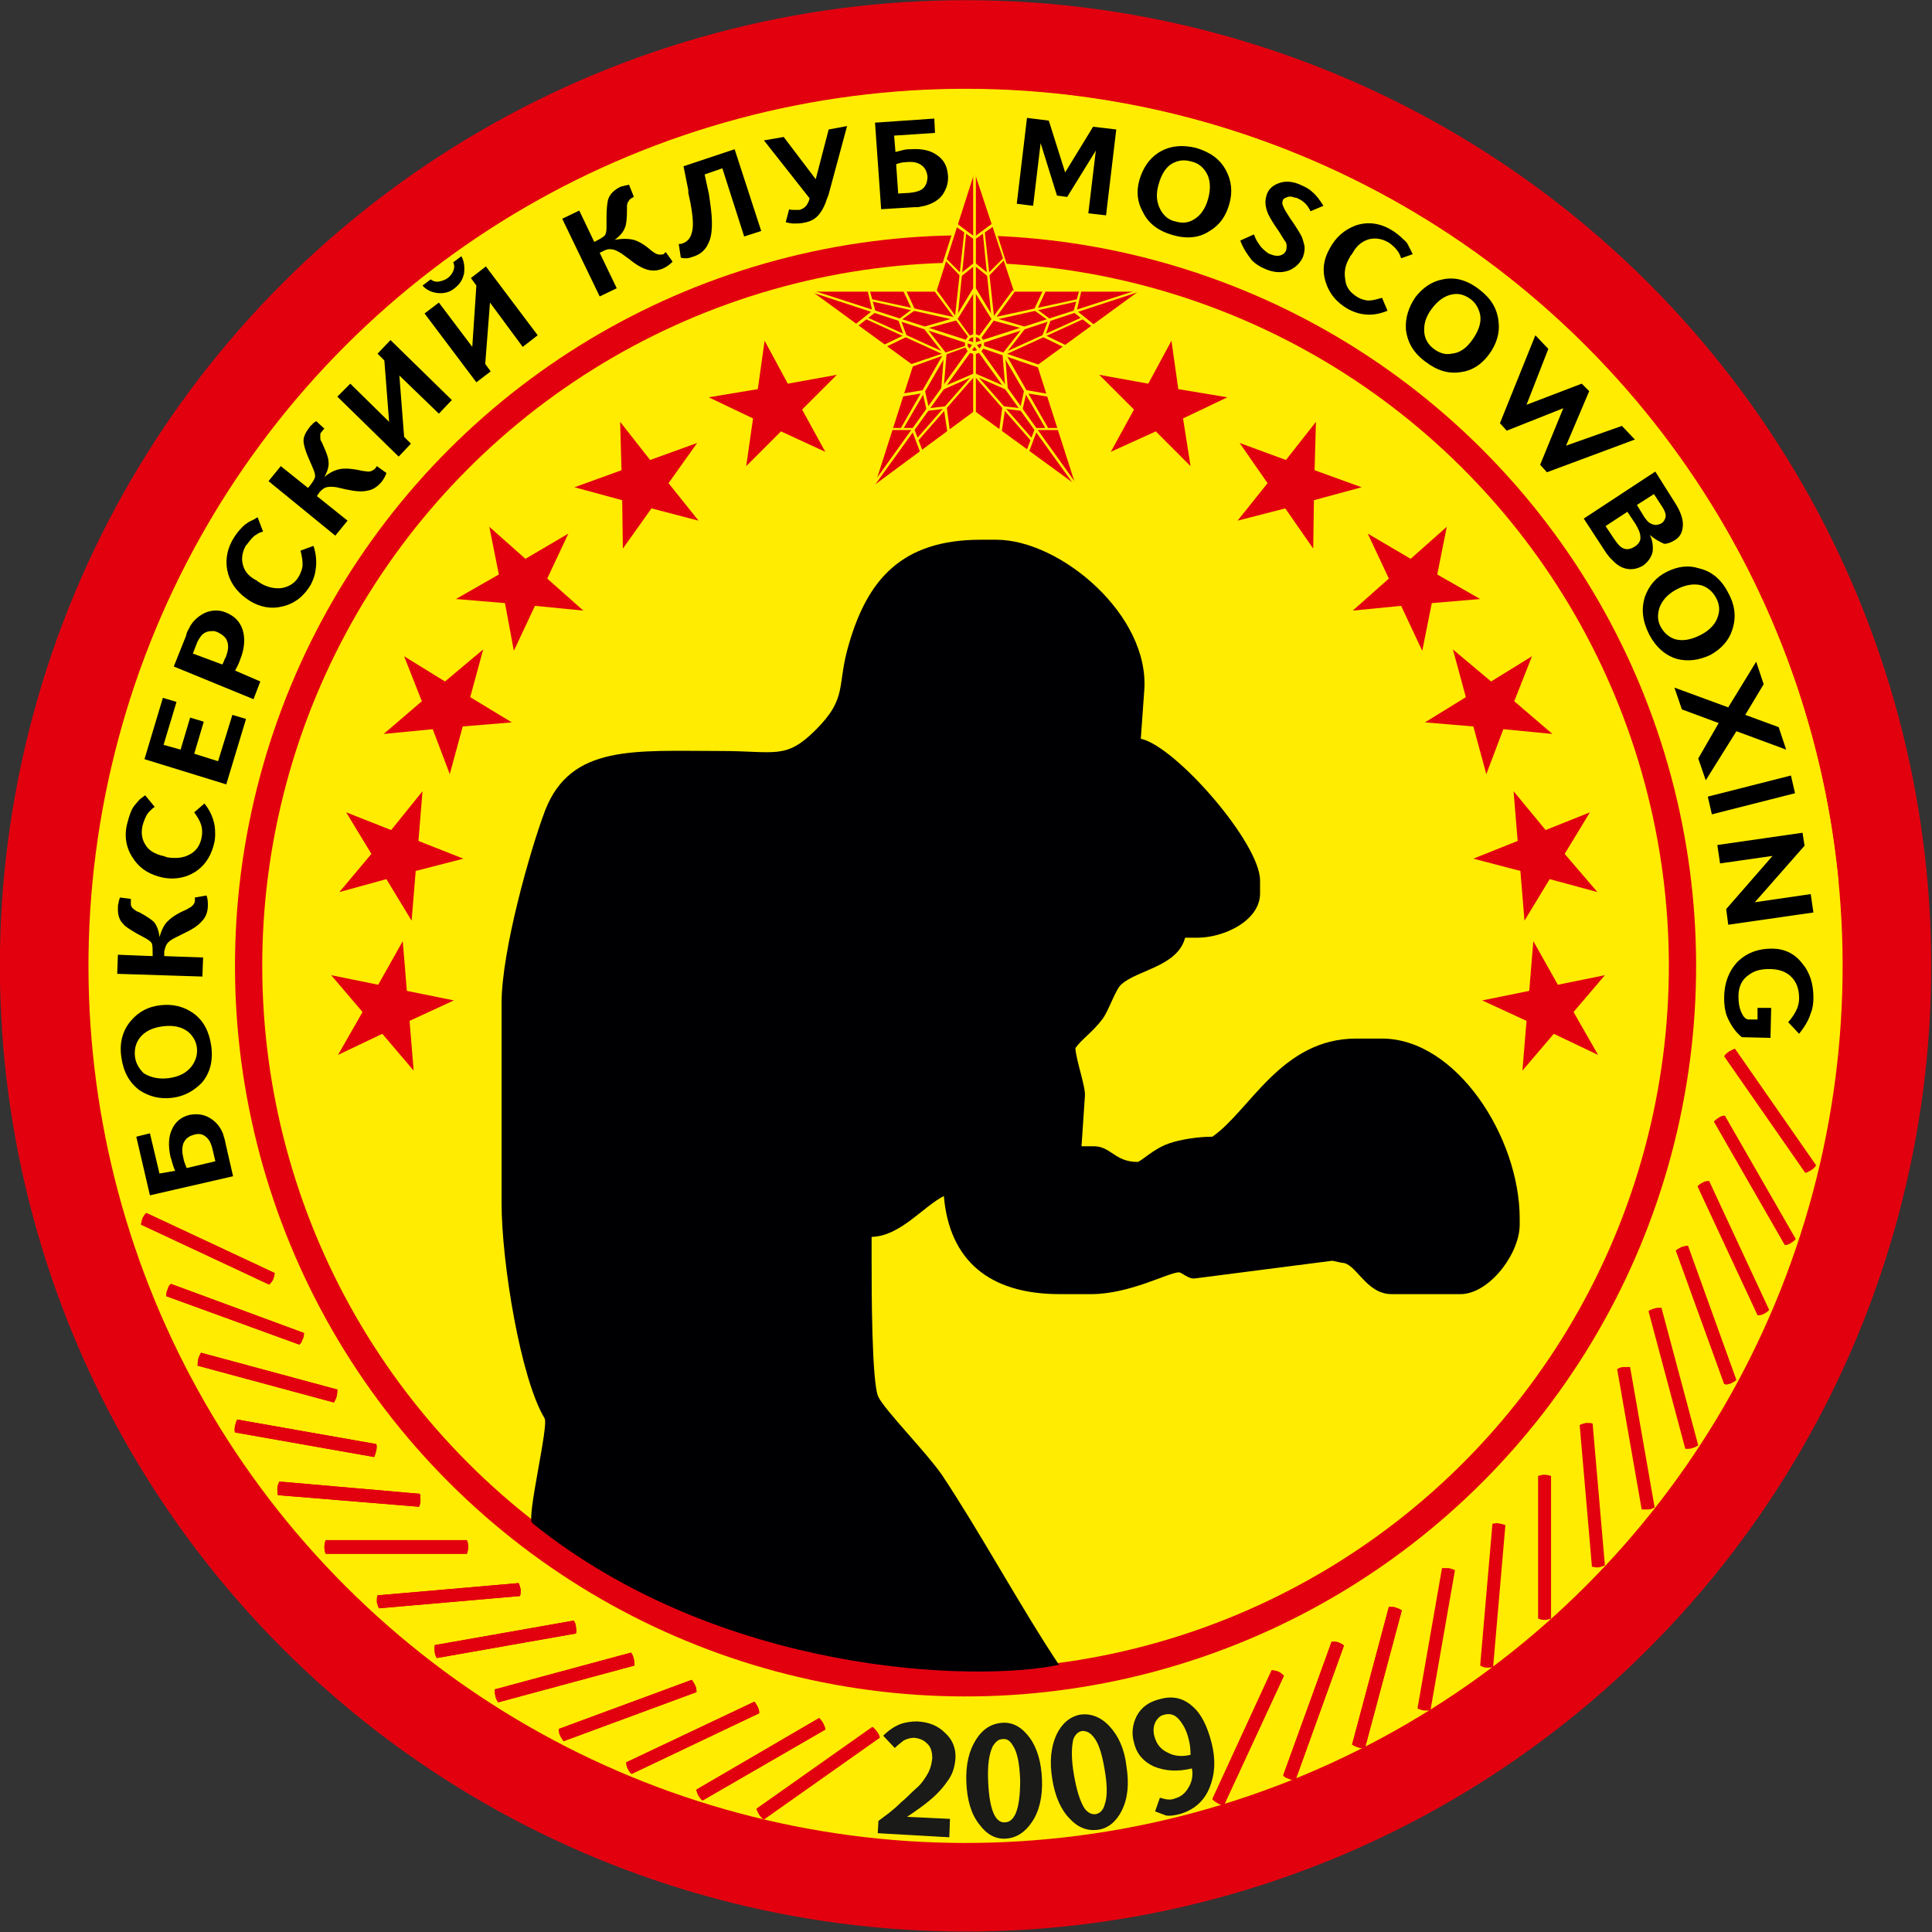 <svg version="1.1" id="Слой_2" xmlns="http://www.w3.org/2000/svg" x="0" y="0" viewBox="0 0 283.5 283.5" xml:space="preserve"><rect x="0" y="0" width="283.5" height="283.5" fill="#333333" stroke="none"/><style>.st0,.st1{fill-rule:evenodd;clip-rule:evenodd;fill:#e2000f}.st1{fill:#ffec00}.st2{fill:#e2000f}.st4{fill-rule:evenodd;clip-rule:evenodd;fill:#000003}.st6{fill:#ffec00}</style><circle transform="rotate(-45.001 141.731 141.735)" class="st0" cx="141.7" cy="141.7" r="141.7"/><circle transform="rotate(-45.001 141.731 141.735)" class="st1" cx="141.7" cy="141.7" r="128.7"/><path class="st2" d="M135.8 30c-.2-.1-.5-.2-.8-.5s-.5-.6-.5-.8l14.7-14.8c.2.1.5.2.8.6.3.3.5.6.6.8zm-19.2 2.9c-.2 0-.5-.2-.9-.4-.3-.2-.6-.5-.7-.7l11.9-17.1c.2 0 .5.2.9.4.3.2.6.5.7.7zm-18.4 6.2c-.3 0-.6-.1-.9-.2-.4-.2-.6-.4-.8-.6l8.8-18.9c.4 0 .6.1.9.2.4.2.7.4.8.6zm81.4 225.8q-.45 0-.9-.3c-.4-.2-.6-.4-.8-.6l8.7-18.9c.4 0 .7.1 1 .2.4.2.6.4.8.6z"/><path class="st2" d="M179.6 264.9q-.45 0-.9-.3c-.4-.2-.6-.4-.8-.6l8.7-18.9c.4 0 .7.1 1 .2.4.2.6.4.8.6zm65-167.4c0-.2.1-.5.2-.9.2-.4.4-.7.6-.8l18.8 8.8q0 .3-.3.9c-.2.4-.4.7-.6.8zM20.7 179.7c0-.2.1-.5.2-.9.2-.4.4-.7.6-.8l18.8 8.8c0 .2-.1.6-.2.9-.2.4-.4.6-.6.8z"/><path class="st2" d="M20.7 179.7c0-.2.1-.5.2-.9.2-.4.4-.7.6-.8l18.8 8.8c0 .2-.1.6-.2.9-.2.4-.4.6-.6.8zM80.8 48.4c-.2 0-.5 0-.7-.1-.4-.1-.7-.3-.9-.4l5.4-20.2h.3c.2 0 .5 0 .7.1.4.1.7.3.9.4l-5.4 20.2zM200 256.5c-.2 0-.5 0-.7-.1-.4-.1-.7-.3-.9-.4l5.4-20.2h.3c.2 0 .5 0 .7.1.4.1.7.3.9.4l-5.4 20.2z"/><path class="st2" d="M200 256.5c-.2 0-.5 0-.7-.1-.4-.1-.7-.3-.9-.4l5.4-20.2h.3c.2 0 .5 0 .7.1.4.1.7.3.9.4l-5.4 20.2zm35.3-176.2c0-.2 0-.5.1-1 .1-.4.3-.7.4-.9l20 5.4c0 .2 0 .6-.1 1s-.3.7-.4.9zM29 200.4c0-.2 0-.6.1-1s.3-.7.4-.9l20 5.4c0 .2 0 .5-.1 1-.1.4-.3.7-.4.9z"/><path class="st2" d="M29 200.4c0-.2 0-.6.1-1s.3-.7.4-.9l20 5.4c0 .2 0 .5-.1 1-.1.4-.3.7-.4.9zM65 60.7c-.4 0-.8-.2-.9-.3l1.8-20.8c.1 0 .4-.1.7-.1.6 0 1 .2 1.2.3L66 60.6c-.2.1-.4.1-.7.1z"/><path class="st2" d="M65 60.7c-.4 0-.8-.2-.9-.3l1.8-20.8c.1 0 .4-.1.7-.1.6 0 1 .2 1.2.3L66 60.6c-.2.1-.4.1-.7.1zm153.1 184c-.4 0-.7-.2-.9-.3l1.8-20.8c.1 0 .4-.1.7-.1q.9.15 1.2.3l-1.8 20.8c-.1.1-.4.1-.7.1zm5.2-179.8c-.1-.2-.1-.5-.1-1 0-.4.2-.8.3-.9l20.6 1.8c.1.2.1.5.1 1 0 .4-.1.8-.2.9zM40.8 219.4c-.1-.2-.1-.5-.1-1 0-.4.2-.8.3-1l20.6 1.8c.1.2.1.5.1 1s-.2.8-.2.9z"/><path class="st2" d="M40.8 219.4c-.1-.2-.1-.5-.1-1 0-.4.2-.8.3-1l20.6 1.8c.1.2.1.5.1 1s-.2.8-.2.9zm11-143.9c-.3 0-.5-.1-.7-.1l-1.8-20.8q.3-.15.9-.3h.1c.4 0 .7 0 .9.1L53 75.2q-.3.15-.9.3z"/><path class="st2" d="M51.8 75.5c-.3 0-.5-.1-.7-.1l-1.8-20.8q.3-.15.9-.3h.1c.4 0 .7 0 .9.1L53 75.2q-.3.15-.9.3zM234.3 230c-.3 0-.5-.1-.7-.1l-1.8-20.8q.3-.15.9-.3h.1c.4 0 .7 0 .9.1l1.8 20.8q-.3.15-.9.3zM208.7 51.9c-.1-.2-.2-.5-.2-.9-.1-.4 0-.8.1-1l20.7-1.8c.1.2.2.5.2.9s0 .8-.1 1zM55.6 236q-.15-.3-.3-.9c0-.4 0-.8.1-1l20.7-1.8q.15.3.3.9c0 .4 0 .8-.1 1z"/><path class="st2" d="M55.6 236q-.15-.3-.3-.9c0-.4 0-.8.1-1l20.7-1.8q.15.3.3.9c0 .4 0 .8-.1 1zm191.7-23.4-5.4-20.2c.1-.1.4-.3.9-.4.2-.1.5-.1.7-.1h.3l5.4 20.2c-.2.1-.5.3-.9.4-.2.1-.5.1-.7.1zM192.2 41.7c-.1-.2-.3-.5-.4-.9s-.1-.8-.1-1l20-5.4c.1.2.3.5.4.9s.1.8.1 1zM73.1 249.8c-.1-.2-.3-.4-.4-.9-.1-.4-.1-.8-.1-1l20-5.4c.1.2.3.4.4.9s.1.8.1 1z"/><path class="st2" d="M73.1 249.8c-.1-.2-.3-.4-.4-.9-.1-.4-.1-.8-.1-1l20-5.4c.1.2.3.4.4.9s.1.8.1 1zm176-75.7c.1-.2.4-.4.8-.6.3-.2.7-.2.9-.2l8.8 18.9c-.1.2-.4.4-.8.6-.3.2-.7.2-.9.2zM174.2 34.5c-.2-.1-.4-.4-.5-.8q-.3-.6-.3-.9l18.8-8.8c.2.1.4.4.6.8s.2.7.2.9zM92.7 260.3c-.2-.1-.4-.4-.6-.8s-.2-.7-.2-.9l18.8-8.9c.1.1.3.4.5.8s.2.7.2.9z"/><path class="st2" d="M92.7 260.3c-.2-.1-.4-.4-.6-.8s-.2-.7-.2-.9l18.8-8.9c.1.1.3.4.5.8s.2.7.2.9zm-74.3-147c.1-.2.3-.5.7-.7.4-.3.7-.4.9-.4l11.9 17.1c-.1.2-.3.4-.7.7-.4.2-.7.4-.9.4z"/><path class="st2" d="M18.4 113.3c.1-.2.3-.5.7-.7.4-.3.7-.4.9-.4l11.9 17.1c-.1.2-.3.4-.7.7-.4.2-.7.4-.9.4zM253 155c.1-.2.3-.4.7-.7.4-.2.7-.4.9-.4l11.9 17.1c-.1.2-.3.4-.7.7-.4.2-.7.4-.9.4zM155.2 30.6c-.2-.1-.5-.3-.7-.7-.2-.3-.4-.7-.4-.9l17-12c.2.1.4.3.7.7.2.3.4.7.4.9zM89.4 43.4c-.3 0-.6 0-1-.2-.4-.1-.7-.3-.8-.5l7.1-19.6c.3 0 .6 0 .9.1.4.2.7.4.9.5zm100.7 217.8c-.3 0-.6 0-1-.2-.4-.1-.7-.3-.8-.5l7.1-19.6c.4 0 .7 0 1 .1.4.2.7.3.8.5zm-165.7-71c0-.2 0-.6.2-1 .1-.4.3-.7.5-.8l19.5 7.2c0 .2 0 .6-.2.9-.1.4-.3.7-.5.8zM73 54.2h-.7q-.6-.15-.9-.3L75 33.2h1q.6.15.9.3l-3.6 20.6c-.1.1-.2.1-.3.1m-38.5 156c-.1-.2-.1-.5 0-1q.15-.6.3-.9l20.4 3.6c.1.2.1.5 0 1q-.15.6-.3.9zM58.2 67.8c-.5 0-.8-.1-1-.2V46.7c.1-.1.4-.1.7-.2.6 0 1 .1 1.2.2v20.9c-.1.1-.4.1-.7.2zM47.8 228c-.1-.2-.2-.5-.2-1 0-.4.1-.8.2-1h20.7c.1.2.2.5.2 1 0 .4-.1.8-.2 1zm16.3 15.3c-.1-.2-.3-.5-.3-.9-.1-.4 0-.8 0-1l20.4-3.6c.1.2.3.5.3.9.1.4.1.8 0 1zm18.6 12.2c-.1-.2-.3-.4-.5-.8s-.2-.8-.2-1l19.5-7.2c.1.1.3.4.5.8s.2.8.2 1zm-61.3-153c.1-.2.4-.4.7-.6q.45-.3.9-.3l10.4 18.1c-.1.2-.4.4-.7.6q-.45.3-.9.3zm81.7 161.7c-.2-.1-.4-.4-.6-.7q-.3-.6-.3-.9l18-10.5c.1.1.4.4.6.8q.3.6.3.9zm23-233.1c-.2-.1-.5-.2-.8-.5s-.5-.6-.6-.8l13.3-16c.2.1.5.2.8.5s.5.6.6.8zm-18.9 4.5q-.3 0-.9-.3c-.4-.2-.6-.5-.7-.6L116 16.5q.3 0 .9.3c.4.2.6.5.8.6zm140.8 71c0-.2.1-.6.3-.9.2-.4.5-.6.6-.7l18 10.4c0 .2-.1.6-.3.9-.2.4-.5.6-.6.7z"/><path class="st2" d="M89.4 43.4c-.3 0-.6 0-1-.2-.4-.1-.7-.3-.8-.5l7.1-19.6c.3 0 .6 0 .9.1.4.2.7.4.9.5zm100.7 217.8c-.3 0-.6 0-1-.2-.4-.1-.7-.3-.8-.5l7.1-19.6c.4 0 .7 0 1 .1.4.2.7.3.8.5zm50.2-172.5c0-.2 0-.5.2-1 .1-.4.3-.7.5-.8l19.5 7.1c0 .2 0 .6-.2 1s-.4.7-.5.8zM24.4 190.2c0-.2 0-.6.2-1 .1-.4.3-.7.5-.8l19.5 7.2c0 .2 0 .6-.2.9-.1.4-.3.7-.5.8zM73 54.2h-.7q-.6-.15-.9-.3L75 33.2h1q.6.15.9.3l-3.6 20.6c-.1.1-.2.1-.3.1M209.6 251h-.7q-.6-.15-.9-.3l3.6-20.6h1q.6.15.9.3l-3.6 20.6zm20-178.7c0-.2-.1-.5 0-1q.15-.6.3-.9l20.4 3.6c.1.2.1.5 0 1q-.15.6-.3.9zM34.5 210.2c-.1-.2-.1-.5 0-1q.15-.6.3-.9l20.4 3.6c.1.2.1.5 0 1q-.15.6-.3.9zM58.2 67.8c-.5 0-.8-.1-1-.2V46.7c.1-.1.4-.1.7-.2.6 0 1 .1 1.2.2v20.9c-.1.1-.4.1-.7.2zm168.4 169.9c-.4 0-.7-.1-.9-.2v-20.9c.1-.1.4-.1.7-.2.6 0 1 .1 1.2.2v20.9c-.1.1-.4.1-.7.2zM47.8 228c-.1-.2-.2-.5-.2-1 0-.4.1-.8.2-1h20.7c.1.2.2.5.2 1 0 .4-.1.8-.2 1zm193.8-6.5h-.7l-3.6-20.6c.2-.1.5-.3.9-.3h1l3.6 20.6c-.2.1-.5.3-.9.3zm-40.9-175c-.1-.2-.3-.5-.3-.9-.1-.4 0-.8 0-1l20.4-3.6c.1.2.3.5.3.9.1.4 0 .8 0 1zM64.1 243.3c-.1-.2-.3-.5-.3-.9-.1-.4 0-.8 0-1l20.4-3.6c.1.2.3.5.3.9.1.4.1.8 0 1zM253 203.1l-7.1-19.6c.1-.1.4-.3.8-.5.2-.1.5-.1.7-.2h.3l7.1 19.7c-.1.1-.4.3-.8.5-.2.1-.5.1-.7.2-.1-.1-.2-.1-.3-.1M183.4 37.7c-.1-.2-.3-.4-.5-.8-.1-.4-.2-.7-.2-1l19.5-7.2c.1.2.3.4.5.8.1.4.2.7.2 1zM82.7 255.5c-.1-.2-.3-.4-.5-.8s-.2-.8-.2-1l19.5-7.2c.1.1.3.4.5.8s.2.8.2 1zm-61.3-153c.1-.2.4-.4.7-.6q.45-.3.9-.3l10.4 18.1c-.1.2-.4.4-.7.6q-.45.3-.9.3zm230.1 62.1c.1-.2.4-.4.7-.6q.45-.3.9-.3l10.4 18.1c-.1.2-.4.4-.7.6q-.45.3-.9.3zM164.7 32.1c-.2-.1-.4-.4-.6-.7q-.3-.6-.3-.9l18-10.5c.2.1.4.4.6.7q.3.6.3.9zm-61.6 232.1c-.2-.1-.4-.4-.6-.7q-.3-.6-.3-.9l18-10.5c.1.1.4.4.6.8q.3.6.3.9zm42.4-234.3c-.2-.1-.5-.3-.7-.6-.3-.3-.4-.6-.5-.8L160.1 15c.2.1.4.3.7.6s.4.6.5.8z"/><path class="st1" d="M141.7 13.1c66.6 0 121.4 50.6 128 115.5.4 4.3-1.3-2.1-1.3 2.4l-19.6-10.5.7 21.2-217.7-5.8-14-14.1c0-5.9-4.3 8.2-3.5 2.5C22.7 61.5 76.6 13.1 141.7 13.1"/><path d="M140.9 47.3c11.4 0 38.7 4.7 48.8 8.4 10.6 24.5 47.2 50.2 47.2 90.9 0 4.1-3.7 45.5-20.3 60.3-16.6 14.7-44.6 35.8-68.6 35.8-52 0-101.3-49.2-101.3-101.2s42.2-94.2 94.2-94.2" style="fill-rule:evenodd;clip-rule:evenodd;fill:#fff"/><path class="st1" d="M148.1 40.2c-21.2.2-39.6 7.8-55.8 20.6 18.2-2.6 36.1-4.1 50.8 10.5 65.7-3.5 83.4 39.8 87.8 67.3 1.8 11.2-4.2 88.6-82.8 104 55.9 0 101.2-45.3 101.2-101.2S203.9 40.2 148.1 40.2"/><path class="st4" d="M161.9 95.9c.9-11.3-12.6-22.7-22.2-22.7h-2.3c-12 0-17 6.1-19.8 15.6-1.9 6.5-.1 8.1-5 13-4.5 4.5-6 3.2-14.2 3.2-13 0-22.5-1-26.4 8.9-2.3 5.9-6.5 21.1-6.5 29v30c0 9 2.8 26.4 6.4 32.3 21.2 28.7 62.5 40 78.1 37.5-5.7-8.6-12.8-20.5-18.5-29-2.2-3.3-8.5-9.6-9.5-11.7-1-2-1.1-16.5-1.1-20.2V178c4.2-.1 7.7-4.5 10.8-6.2.8 9.7 6.7 14.7 17.4 14.7h4.7c5.8 0 11.7-3.3 13.1-3.3.5 0 1.4 1.1 2.3.9l20.6-2.7 1.4.3c2.2 0 3.6 4.7 7.5 4.7H209c4.3 0 8.9-6.1 8.9-10.4v-1c0-12.2-9.5-27-20.7-27h-3.8c-11.3 0-15.9 10.9-21.6 14.7-2.2 0-4.8.4-6.5 1-2.4.8-4.1 2.8-4.7 2.8-3.3 0-4-2.4-6.6-2.4h-1.9l.5-7.6c.1-1.4-1.3-5.3-1.5-7.1.9-1.3 2.6-2.4 4.1-4.4 1.1-1.4 2-4.5 2.8-5.2 2.5-2.2 8.4-2.7 9.5-7h1.9c4 0 9.4-2.5 9.4-6.6v-1.9c0-5.7-12.7-20.1-17.9-21.3z"/><path class="st2" d="m236.8 119.9.5 1.4-.8 1.1h1.4l.9 1.1.4-1.4 1.3-.5-1.2-.7v-1.5l-1.1.9zm-65.6-64.1 1.5 4-2.4 3.5 4.2-.2 2.6 3.4 1.1-4.2 4-1.4-3.6-2.3-.1-4.3-3.3 2.7z"/><circle transform="rotate(-45.001 141.731 141.735)" class="st0" cx="141.7" cy="141.7" r="107.2"/><path d="M25.7 171.8c-.2-.4-.3-.8-.4-1.1-.1-.4-.2-.7-.3-1-.3-1.5-.3-2.8.2-3.9.5-1.2 1.4-1.9 2.6-2.2 1.1-.2 2-.1 2.9.4s1.6 1.3 2 2.3l.3 1 .1.5 1.1 4.8-12.2 2.8-2-8.6 2-.5 1.4 5.9zm1.7-.4 4.2-1-.4-1.7c-.2-.9-.5-1.5-1-1.9s-1-.5-1.7-.3c-.8.2-1.3.6-1.6 1.3q-.3.9 0 2.1c.1.6.3 1 .5 1.5m-2.2-10.3c-1.8.2-3.3-.2-4.7-1.1-1.5-1.1-2.4-2.7-2.7-4.9-.3-2.1.2-3.9 1.4-5.3 1.1-1.3 2.5-2.1 4.4-2.3q2.7-.3 4.8 1.2c1.5 1.1 2.3 2.7 2.6 4.8.3 2.2-.2 4-1.4 5.4-1.2 1.2-2.6 2-4.4 2.2m-.4-2.9c1.4-.2 2.5-.7 3.3-1.7.6-.8.9-1.7.8-2.7s-.6-1.8-1.3-2.4c-.9-.7-2.1-1-3.7-.8s-2.7.8-3.4 1.7c-.6.8-.8 1.7-.7 2.7s.6 1.8 1.3 2.5c1 .6 2.2.9 3.7.7m3.8-26.5 1.7-.3c.2.5.2 1 .2 1.5 0 .9-.3 1.7-.9 2.3q-.75.9-2.7 1.8l-1.2.6q-.9.45-1.2.9c-.2.3-.3.7-.4 1.1v.7l5.7.2-.1 2.8-12.5-.4.1-2.8 5.1.2c0-.9 0-1.5-.1-1.8s-.4-.5-.9-.8l-1.3-.7c-1-.6-1.7-1-2-1.4-.6-.6-.8-1.3-.8-2.2 0-.4 0-.7.1-.9 0-.2.1-.5.2-.8l1.6.2v.8c0 .1 0 .2.1.3 0 .1.1.2.2.3s.2.2.4.3q.15.15.6.3c1.1.6 1.8 1.1 2.1 1.4.4.5.7 1.2.8 2.2.3-1 .7-1.9 1.3-2.4.5-.5 1.4-1.1 2.6-1.6l.7-.4c.4-.3.6-.6.6-1zm-7.3-15 1.4 1.7c-.3.2-.5.4-.8.7s-.5.7-.7 1.2c-.1.3-.2.5-.2.6s-.1.2-.1.3c-.2 1-.1 1.9.4 2.7.5.9 1.4 1.4 2.6 1.7.1 0 .2 0 .3.1.1 0 .3.1.3.1 1.3.2 2.4.1 3.3-.4 1-.5 1.6-1.4 1.8-2.6.1-.6.1-1.2-.1-1.8s-.5-1.1-1-1.8l1.5-1.3q1.2 1.5 1.5 3.3c.1.8.1 1.5 0 2.2-.4 2-1.3 3.5-2.8 4.5-1.4.9-3 1.2-4.7.9-1.9-.4-3.3-1.2-4.3-2.6-1.1-1.5-1.5-3.2-1.1-5.1.2-.8.4-1.5.7-2.2q.3-.6.6-.9l.6-.7zm5.2-6.7 1.4-4.7 2 .6-1.4 4.7 3.5 1.1 2.1-6.8 2 .6-2.9 9.6-12-3.7 2.7-9 2 .6-1.9 6.3zm8-11.6c.2-.4.5-.9.7-1.5.7-1.7.8-3.2.4-4.5-.4-1.2-1.2-2-2.4-2.5-.9-.4-1.9-.4-2.8-.1q-1.2.45-2.1 1.5c-.2.3-.4.5-.5.8-.1.2-.3.5-.4.8l-.1.4-1.8 4.5 11.7 4.8 1-2.6zm-6.2-2.5.5-1.3c.2-.6.5-1 .8-1.4.5-.5 1-.6 1.7-.6.2 0 .5.1.7.2.6.3 1.1.7 1.3 1.2.3.7.2 1.5-.2 2.5 0 0-.1.1-.2.4q-.15.45-.3.6zm9.5-20 .8 2.1c-.3.1-.7.2-.9.4-.4.2-.7.5-1 .9-.2.2-.3.4-.4.5s-.1.2-.2.2c-.5.9-.7 1.8-.5 2.7.2 1 .8 1.8 1.9 2.4.1 0 .2.1.3.2s.2.1.3.2c1.1.7 2.2.9 3.2.8 1.1-.2 2-.7 2.6-1.8.3-.6.5-1.1.5-1.7s-.1-1.2-.3-2l1.9-.7q.6 1.8.3 3.6c-.1.8-.4 1.5-.7 2.1-1 1.7-2.4 2.8-4.2 3.2-1.6.4-3.2.1-4.7-.8-1.6-1-2.7-2.3-3.2-3.9-.5-1.7-.3-3.5.7-5.2.4-.7.9-1.3 1.4-1.8.3-.3.6-.5.9-.7l.8-.4zm17.5-7.5c-.1.1-.1.2-.2.3-.3.3-.6.5-1.1.5l-.8-.1c-1.3-.3-2.3-.4-3.1-.3s-1.7.5-2.5 1.2c.5-.9.7-1.7.6-2.3 0-.5-.3-1.3-.8-2.4-.1-.2-.2-.5-.3-.6-.1-.2-.1-.3-.1-.5v-.4c0-.1 0-.2.1-.3 0-.1.2-.2.3-.4l.2-.2-1.2-1.1c-.3.2-.5.3-.6.5-.2.1-.4.4-.6.7-.5.7-.8 1.4-.6 2.2.1.5.3 1.2.8 2.3l.6 1.4c.2.5.3.9.2 1.2s-.4.8-1 1.5l-4-3.2-1.8 2.2 9.8 8 1.8-2.2-4.5-3.6c.1-.2.3-.4.4-.6.3-.3.6-.6 1-.7q.6-.15 1.5 0l1.3.3c1.4.3 2.4.4 3.2.2.8-.1 1.5-.6 2.1-1.3.3-.4.6-.9.7-1.3zm1.8-6.5-.7-9-1-1 1.9-2 9 8.8-1.9 2-5.8-5.6.7 9 1 1-1.8 1.9-9-8.8 1.9-1.9zm4.9-20 1.2-.9c.4.3.8.4 1.3.3.4-.1.8-.2 1.2-.5s.6-.6.8-1c.2-.5.2-.9 0-1.3l1.2-.9c.4.7.5 1.5.4 2.5-.2.9-.6 1.6-1.4 2.2-.7.6-1.6.8-2.5.7s-1.7-.5-2.2-1.1m7.3 9-4.9-6.5-2.1 1.6 7.6 10.1 2.1-1.6-.8-1.1.7-9 4.8 6.5 2.2-1.7-7.6-10.1-2.2 1.7.8 1.1zM97.7 37l1 1.4q-.6.6-1.2.9-1.2.6-2.4.3c-.8-.2-1.7-.7-2.8-1.6l-1.1-.8c-.5-.3-1-.6-1.4-.6-.4-.1-.8 0-1.2.2l-.6.3 2.5 5.2-2.5 1.2-5.5-11.4 2.5-1.2 2.2 4.6q1.2-.6 1.5-.9t.3-1.2v-1.5c0-1.2.1-2 .2-2.5.2-.8.8-1.4 1.5-1.8.3-.2.6-.3.8-.3.2-.1.5-.1.8-.2l.6 1.5.1.3c-.2.1-.4.2-.5.3l-.2.2c0 .1-.1.2-.2.3 0 .2-.1.3-.1.5v.7c0 1.2-.1 2.1-.3 2.5q-.3.9-1.5 1.8c1-.2 2-.2 2.8 0 .7.2 1.6.7 2.6 1.6l.6.4c.4.2.8.2 1.2.1.1-.2.2-.2.3-.3m2.2.8-.3-2c.2 0 .4 0 .6-.1.6-.2 1.1-.7 1.3-1.5.3-.9.2-2.4-.2-4.5l-.3-1.4v-.4l-.7-3.5 7.5-2.5 3.9 12-2.5.8-3.2-10-2.6.9.5 2.3.1.4.2 1.4c.4 2.7.4 4.8-.3 6.1-.4.9-1.2 1.6-2.3 1.9-.3.1-.6.2-.8.2-.4 0-.7 0-.9-.1m19.8-11.5 1.9-7.3 2.7-.5-2.7 10-.1.3c-.2.4-.3.9-.5 1.3-.4.9-.9 1.6-1.5 2-.4.3-1 .5-1.6.6-.5.1-1 .1-1.4.1s-.9-.1-1.2-.2l.5-1.9c.2.1.4.1.7.1h.8c.1 0 .3-.1.5-.2s.3-.2.5-.4c.2-.3.4-.6.5-1.1l-6.7-8.5 2.9-.5zm11.7-4 1.2-.3c.4-.1.7-.1 1-.1 1.5-.1 2.8.1 3.8.8 1.1.7 1.6 1.7 1.7 3 .1 1.1-.2 2-.8 2.9-.6.8-1.5 1.3-2.6 1.6l-1 .2h-.5l-4.9.3-.9-12.7 8.7-.6.1 2.1-6 .4zm.1 1.8.3 4.3 1.7-.1c.9-.1 1.6-.3 2-.7s.6-1 .6-1.7c-.1-.8-.4-1.4-1.1-1.8q-.75-.45-2.1-.3c-.4 0-.9.1-1.4.3m23.6 4.6-2.4-7.7-1.1 9.2-2.4-.3 1.5-12.6 3.2.4 2.4 7.6 4.1-6.7 3.4.4-1.5 12.6-2.6-.3 1.1-9.2-4.2 6.8zm12.1-2.3c.5-1.7 1.4-3.1 2.8-4 1.6-1 3.4-1.2 5.5-.7 2 .6 3.5 1.6 4.4 3.3.8 1.5 1 3.1.5 4.9s-1.4 3.1-2.9 4q-2.25 1.5-5.4.6c-2.1-.6-3.6-1.7-4.4-3.4-.8-1.4-1-3-.5-4.7m2.8.7c-.4 1.4-.3 2.6.3 3.7.5.9 1.2 1.5 2.2 1.7q1.5.45 2.7-.3c1-.6 1.7-1.6 2.1-3.1s.3-2.8-.3-3.8c-.5-.8-1.2-1.4-2.2-1.6-1-.3-1.9-.2-2.8.3s-1.6 1.6-2 3.1m12 8.2 2-.9c.2.5.4 1 .8 1.5.3.5.8.9 1.2 1.2.2.1.3.2.4.2.5.2.9.3 1.4.2.4-.1.7-.3.9-.7.1-.3.1-.5.1-.8 0-.2-.1-.5-.3-.7l-.5-.8c-.4-.7-.9-1.3-1.3-2-.5-.8-.8-1.4-.9-2-.2-.7-.1-1.4.1-2 .3-.8.9-1.3 1.7-1.6 1-.4 2.2-.3 3.4.3.7.3 1.2.6 1.6 1 .6.5 1.1 1.2 1.6 2l-1.9.8c-.4-.9-1-1.5-1.9-1.9-.2-.1-.3-.1-.4-.1-.5-.2-.9-.2-1.3 0-.3.1-.5.3-.5.6-.1.2 0 .5.2.9.1.3.4.7.7 1.2s.7 1 1 1.5q.6.9.9 1.5c.2.5.3.9.4 1.3.1.6 0 1.1-.2 1.7-.4.9-1.1 1.6-2.1 2q-1.65.6-3.6-.3-1.05-.45-1.8-1.2c-.7-.9-1.3-1.8-1.7-2.9m25.3 2-.3-.6-.4-.8c-.1-.2-.3-.5-.7-.8-.5-.5-1.1-1-1.8-1.4-1.7-1-3.5-1.2-5.2-.6-1.6.6-2.9 1.7-3.8 3.4q-1.35 2.4-.6 4.8c.5 1.7 1.6 3.1 3.4 4.1.6.3 1.3.6 2.1.7 1.2.2 2.4 0 3.6-.5l-.8-1.9c-.7.2-1.4.4-1.9.4-.6 0-1.2-.2-1.7-.5-1-.6-1.7-1.4-1.8-2.6-.2-1.1 0-2.2.7-3.3 0-.1.1-.2.2-.3s.1-.2.2-.3c.6-1.1 1.4-1.7 2.4-2 .9-.2 1.8-.1 2.7.4.1 0 .1.1.2.1.1.1.3.2.5.4.4.3.7.7.9 1s.3.6.4.9zm.4 6.3c1.1-1.4 2.4-2.3 4-2.6q2.7-.6 5.4 1.5c1.7 1.3 2.6 2.8 2.8 4.7.2 1.7-.3 3.3-1.4 4.8s-2.5 2.4-4.1 2.6c-1.8.3-3.5-.2-5.2-1.5-1.8-1.3-2.7-2.9-2.9-4.8-.1-1.7.4-3.2 1.4-4.7m2.4 1.7c-.9 1.2-1.2 2.3-1.1 3.5.1 1 .6 1.8 1.4 2.4s1.7.9 2.6.7c1.2-.1 2.2-.8 3.1-2.1s1.3-2.5 1.1-3.6c-.2-.9-.6-1.7-1.4-2.3s-1.7-.9-2.7-.7q-1.65.3-3 2.1m19.3 14.6-3.4 8.3 1 1.1 12.9-4.8-1.9-2-8.2 2.9 3.4-8-1.1-1.1-8.1 3.1 3.2-8.2-1.9-2-5.2 12.9 1 1.1zm12.7 18.6c.4.8.5 1.6.4 2.5-.2.8-.7 1.5-1.4 2-.7.4-1.4.6-2.2.5s-1.5-.5-2.1-1.1l-.5-.5c-.2-.2-.3-.4-.5-.6l-.2-.3-3.2-4.9 10.5-6.9 2.9 4.6c.9 1.4 1.3 2.7 1.1 3.7q-.15 1.2-1.2 1.8c-.5.3-1 .5-1.5.5-.7-.3-1.4-.7-2.1-1.3m.6-6-2.5 1.6 1.1 1.8c.3.4.6.8.9.9.5.3 1 .3 1.6 0q.45-.3.6-.9c.1-.4-.1-.9-.4-1.4zm-3.9 2.6-3.2 2.1 1.2 1.8c.4.6.8 1.1 1.1 1.3.6.4 1.2.4 2-.1.6-.4.9-.9.8-1.5 0-.5-.3-1.1-.7-1.8zm5.8 8.8c-1.6.8-2.6 2-3.2 3.6-.6 1.8-.4 3.6.6 5.6 1 1.9 2.4 3.1 4.1 3.6 1.6.4 3.2.2 4.9-.6 1.6-.9 2.7-2.1 3.2-3.7q.9-2.7-.6-5.4c-1-2-2.5-3.2-4.3-3.6-1.5-.5-3.1-.3-4.7.5m1.4 2.6c1.3-.7 2.6-.9 3.7-.6q1.35.45 2.1 1.8t.3 2.7c-.3 1.1-1.2 2.1-2.6 2.8s-2.6.9-3.7.6q-1.35-.45-2.1-1.8c-.5-.9-.5-1.8-.2-2.8.4-1.1 1.2-2 2.5-2.7m6.2 19.6-5.4-2-1.1-3.2 7.9 2.9 4.1-6.7 1.1 3.3-2.7 4.5 4.9 1.8 1.1 3.3-7.3-2.7-4.5 7.2-1.1-3.2zm11.2 10.3-.6-2.6-12.2 3.1.6 2.6zm-5.9 16 8.2-1.2.4 2.7-12.5 1.8-.3-2.3 6.8-7.8-7.7 1.1-.4-2.7 12.5-1.8.3 1.9zm2.4 15.5-.1 4.4-4.2-.1c-1-.8-1.7-1.9-2.2-3.1-.3-.8-.4-1.7-.4-2.6 0-2.4.8-4.2 2.1-5.5 1.3-1.2 2.9-1.8 4.9-1.8 1.8 0 3.3.7 4.4 2.1 1.2 1.4 1.7 3.1 1.7 5.1 0 .8-.1 1.6-.4 2.3-.3 1-.9 2-1.7 3l-1.6-1.7c.6-.7 1-1.3 1.3-2q.3-.75.3-1.5c0-1.4-.4-2.5-1.3-3.3-.8-.7-1.8-1-3.1-1-1.1 0-2.1.2-2.9.8-1.1.7-1.6 1.8-1.6 3.2 0 .9.1 1.6.4 2.3s.6 1 1 1.1h1.4v-1.7z"/><path d="m131.3 256.5-1.7-1.8c.8-.8 1.7-1.4 2.5-1.7s1.7-.4 2.5-.4c1.7.1 3 .6 4.1 1.7 1.1 1 1.6 2.3 1.5 3.8-.1 1.1-.4 2.3-1.2 3.3-.6.9-1.5 1.9-2.6 2.8q-1.05.9-3.3 2.4l6.3.3-.1 2.7-10.5-.6.1-1.8 1.6-1.2c.5-.4 1.1-.9 1.8-1.6.5-.4.9-.8 1.1-1 .7-.7 1.2-1.1 1.4-1.3.5-.5.9-1.1 1.2-1.6.5-.8.7-1.6.8-2.5 0-.9-.2-1.7-.8-2.2-.5-.5-1.1-.7-1.8-.8-.5 0-1 .1-1.6.4-.5.4-.9.7-1.3 1.1m10.5 5c-.1-2.6.4-4.6 1.4-6.2s2.3-2.4 3.9-2.5 2.9.7 4 2.2 1.7 3.6 1.8 6.1q.15 3.9-1.5 6.3c-1 1.5-2.3 2.3-3.8 2.4q-2.25.15-3.9-2.1c-1.2-1.5-1.8-3.6-1.9-6.2m3.2-.1c.1 2.3.4 3.9.9 4.9.4.8 1 1.2 1.6 1.1q.9 0 1.5-1.2c.5-1.1.7-2.8.7-5-.1-2.4-.4-4.1-1.1-5.1q-.6-1.05-1.5-.9c-.6 0-1 .4-1.4 1-.6 1.2-.8 2.9-.7 5.2m9.4-.4c-.4-2.5-.2-4.6.6-6.4.8-1.7 2-2.7 3.5-3 1.5-.2 3 .3 4.3 1.7s2.2 3.3 2.5 5.9c.4 2.6.2 4.7-.7 6.5-.8 1.6-2 2.6-3.5 2.8s-2.9-.3-4.1-1.6c-1.3-1.3-2.2-3.3-2.6-5.9m3.2-.5c.4 2.3.9 3.8 1.5 4.8.5.7 1.1 1 1.7.9s1.1-.6 1.3-1.4q.6-1.65 0-5.1c-.4-2.4-.9-4-1.7-4.9-.5-.6-1-.8-1.6-.8-.6.1-1 .5-1.3 1.2-.3 1.3-.3 3 .1 5.3m11.9 5.3.7-2c.5.1.7.2.8.2.5.1 1 .1 1.4-.1.8-.2 1.5-.7 2-1.6.5-.8.7-1.8.5-2.8-2.1.5-3.9.4-5.6-.3-1.5-.7-2.5-1.8-2.9-3.5-.4-1.4-.2-2.7.4-3.9.7-1.3 1.8-2.1 3.5-2.5 1.8-.5 3.4-.1 4.7 1.1 1.3 1.1 2.2 3 2.8 5.4s.5 4.5-.3 6.5-2.3 3.3-4.4 3.9c-.8.2-1.4.3-2 .2-.5-.2-1.1-.4-1.6-.6m5.2-8.3q0-1.35-.3-2.4c-.3-1.2-.8-2.1-1.4-2.8s-1.3-.9-2.1-.7c-.5.1-.8.3-1.1.7-.4.5-.6 1.2-.5 2 0 .2.1.4.1.5.3 1.1.9 1.9 2 2.4.9.5 2.1.6 3.3.3" style="fill:#1a1a18"/><path class="st2" d="M112.1 267c-.2-.1-.4-.3-.7-.7-.2-.4-.4-.7-.4-.9l17-12c.2.1.4.3.7.7s.4.7.4.9z"/><circle transform="rotate(-45.001 141.731 141.735)" class="st1" cx="141.7" cy="141.7" r="103.2"/><path class="st4" d="M167.9 101.4c.9-11.1-12.3-22.2-21.7-22.2h-2.3c-11.7 0-16.6 6-19.3 15.2-1.9 6.3-.1 7.9-4.9 12.7-4.4 4.4-5.9 3.1-13.9 3.1-12.7 0-22-1-25.8 8.7-2.2 5.8-6.4 20.6-6.4 28.3v29.3c0 8.8 2.8 25.8 6.3 31.6.7.9-2.7 14.7-1.8 15.4 27.6 22.2 64.8 23.4 77.3 20.8-5.6-8.4-11.6-19.5-17.2-27.9-2.2-3.2-8.3-9.4-9.3-11.4s-1-16.1-1-19.8v-3.7c4.2-.1 7.5-4.4 10.6-6 .8 9.4 6.6 14.4 17 14.4h4.6c5.7 0 11.4-3.2 12.9-3.2.4 0 1.4 1 2.3.9l20.2-2.6 1.4.3c2.1 0 3.5 4.6 7.3 4.6h10.1c4.2 0 8.7-5.9 8.7-10.2v-.9c0-11.9-9.3-26.4-20.2-26.4H199c-11 0-15.6 10.6-21.1 14.4-2.1 0-4.7.4-6.4 1-2.3.8-4.1 2.7-4.6 2.7-3.3 0-3.9-2.3-6.4-2.3h-1.8l.5-7.4c.1-1.4-1.3-5.2-1.4-7 .9-1.3 2.5-2.3 4-4.3 1-1.4 1.9-4.4 2.8-5.1 2.4-2.1 8.2-2.6 9.3-6.8h1.8c3.9 0 9.2-2.5 9.2-6.5v-1.9c0-5.5-12.4-19.7-17.5-20.8z"/><path class="st0" d="m71.8 77.3 1.4 7-6.3 3.6 7.2.6 1.3 7 3.1-6.6 7.1.7-5.3-4.7 3.1-6.6-6.3 3.7zM112.2 50l-1 7.1-7.2 1.2 6.5 3.1-1 7 5.1-5.1 6.5 3-3.4-6.2 5.1-5.1-7.2 1.3zM91 61.9l.2 7.1-6.9 2.5 7 1.9.1 7.1 4.2-5.9 6.9 1.8-4.4-5.5 4.2-5.9-6.9 2.5zM59.3 96.3l2.6 6.6-5.6 4.8 7.2-.7 2.5 6.6 1.9-7 7.2-.6-6.1-3.7 1.9-7-5.6 4.7zm-8.5 22.9 3.7 6.1-4.7 5.6 6.9-1.9 3.7 6.1.6-7.3 7-1.8-6.6-2.6.6-7.3-4.6 5.7zm-2.2 23.9 4.6 5.4-3.6 6.3 6.5-3.1 4.6 5.4-.6-7.3 6.5-3-6.9-1.4-.6-7.3-3.6 6.4zm163.7-65.8-1.4 7 6.3 3.6-7.1.6-1.4 7-3.1-6.6-7.1.7 5.3-4.7-3.1-6.6L207 82zM171.9 50l1 7.1 7.2 1.2-6.5 3.1 1.1 7-5.1-5.1-6.6 3 3.4-6.2-5.1-5.1 7.2 1.3zm21.2 11.9-.2 7.1 6.9 2.5-7 1.9-.1 7.1-4.1-5.9-7 1.8 4.4-5.5-4.1-5.9 6.8 2.5zm31.7 34.4-2.6 6.6 5.6 4.8-7.2-.7-2.5 6.6-1.9-7-7.1-.6 6-3.7-1.9-7 5.6 4.7zm8.5 22.9-3.7 6.1 4.8 5.6-7-1.9-3.7 6.1-.6-7.3-6.9-1.8 6.5-2.6-.6-7.3 4.7 5.7zm2.2 23.9-4.6 5.4 3.6 6.3-6.5-3.1-4.6 5.4.6-7.3-6.5-3 6.9-1.4.6-7.3 3.6 6.4z"/><path class="st2" d="m143 24.6 5.8 18h18.7l-15.2 11 5.8 18L143 60.5l-15.1 11.1 5.8-18-15.2-11h18.7z"/><path class="st6" d="m127.5 72.1 5.9-18.4L118 42.4h19.1L143 24l5.9 18.4H168l-15.5 11.3 5.9 18.4L143 60.7zM143 60.3l14.8 10.8-5.6-17.5L167 42.8h-18.2L143 25.3l-5.6 17.5h-18.2L134 53.6l-5.6 17.5z"/><path class="st6" d="M143 50.3h.2V24.6h-.4v25.7zm0 1.4h-.2v8.8h.4v-8.8zm-1.1-.8s0-.1-.1-.1v-.1l-8.3 2.8.1.4zq.15.15 0 0m-16.1-3-.3-.3 2.5-2-.7-3 .3-.1.9 3.3z"/><path class="st6" d="m138.1 57.3.4-5.3-3.1-4 4.8-1.4 2.6-4.3.4.2-2.8 4.5-4.4 1.2 2.9 3.7-.4 4.8 4.4-1.9.2.3z"/><path class="st6" d="m140.3 47-12.5-2.8.1-.3 12.4 2.7zm-1.7 5.1L127 46.8l.1-.3 11.7 5.3z"/><path class="st6" d="m129.8 51-.1-.4 2.9-1.4-.8-2.3 2-1.5-1.3-2.8.4-.1 1.4 3-2.1 1.5.9 2.4zm5.2 15.3-1.2-3.2h-3.1v-.3h3.4l1.3 3.4z"/><path class="st6" d="m132.5 63-.3-.2 6.3-11 .4.2zm2.2 1.7-.3-.2 8.5-9.7.2.3z"/><path class="st6" d="m139 63.3-.5-3.3-2.5.3-.6-2.6-3.1.5-.1-.4 3.5-.6.6 2.7 2.6-.3.5 3.7zm3.9-28.2-2.7-1.9.2-.4 2.7 2z"/><path class="st6" d="M140.5 46.8h-.4l1.4-12.8h.3z"/><path class="st6" d="m141 40.6-2.4-2.5.2-.2 2.2 2.2 1.9-1.5.2.3zm1.9 10.1-24.4-8 .1-.3 24.5 7.9z"/><path class="st6" d="m128 71.7-.3-.2 15.1-21.1.4.2zm14.2-22.1c.1-.1.1-.1.2-.1h.1l-5.1-7-.3.2zm2 1.1v.3s0 .1-.1.1l8.2 2.8.1-.4zm16-2.8-2.7-2.1.9-3.3.3.1-.7 3 2.5 2z"/><path class="st6" d="m147.9 57.3-5-2.2.2-.3 4.4 1.9-.4-4.8 2.9-3.7-4.4-1.2-2.8-4.5.4-.2 2.6 4.3 4.8 1.4-3.1 4z"/><path class="st6" d="M145.7 47v-.4l12.4-2.7.1.3zm1.7 5.1-.2-.3 11.7-5.3.1.3z"/><path class="st6" d="m156.2 51-3.3-1.6.9-2.4-2.1-1.5 1.4-3 .4.1-1.3 2.8 2 1.5-.8 2.3 2.9 1.4zM151 66.3l-.4-.1 1.3-3.4h3.4v.3h-3.1z"/><path class="st6" d="m153.5 63-6.4-11 .4-.2 6.3 11zm-2.2 1.7-8.4-9.6.2-.3 8.5 9.7z"/><path class="st6" d="M147 63.3h-.4l.5-3.7 2.6.3.6-2.7 3.5.6-.1.4-3.1-.5-.6 2.6-2.5-.3zm-3.9-28.2-.2-.3 2.7-2 .2.4z"/><path class="st6" d="M145.5 46.8 144.2 34h.3l1.4 12.8z"/><path class="st6" d="m145 40.6-2.1-1.7.2-.3 1.9 1.5 2.2-2.2.2.2zm-1.9 10.1-.2-.4 24.5-7.9.1.3z"/><path class="st6" d="m158 71.7-15.2-21.1.4-.2 15.1 21.1zm-14.4-22.3s.1 0 .1.1c.1 0 .1.1.2.2l5-6.9-.3-.2z"/><path class="st6" d="m143 52-.9-.3-.5-.8V50l.5-.7.9-.3.9.3.5.8v.9l-.5.7zm-.6-.7.6.2.6-.2.4-.5v-.7l-.4-.5-.6-.2-.6.2-.4.5v.7z"/></svg>